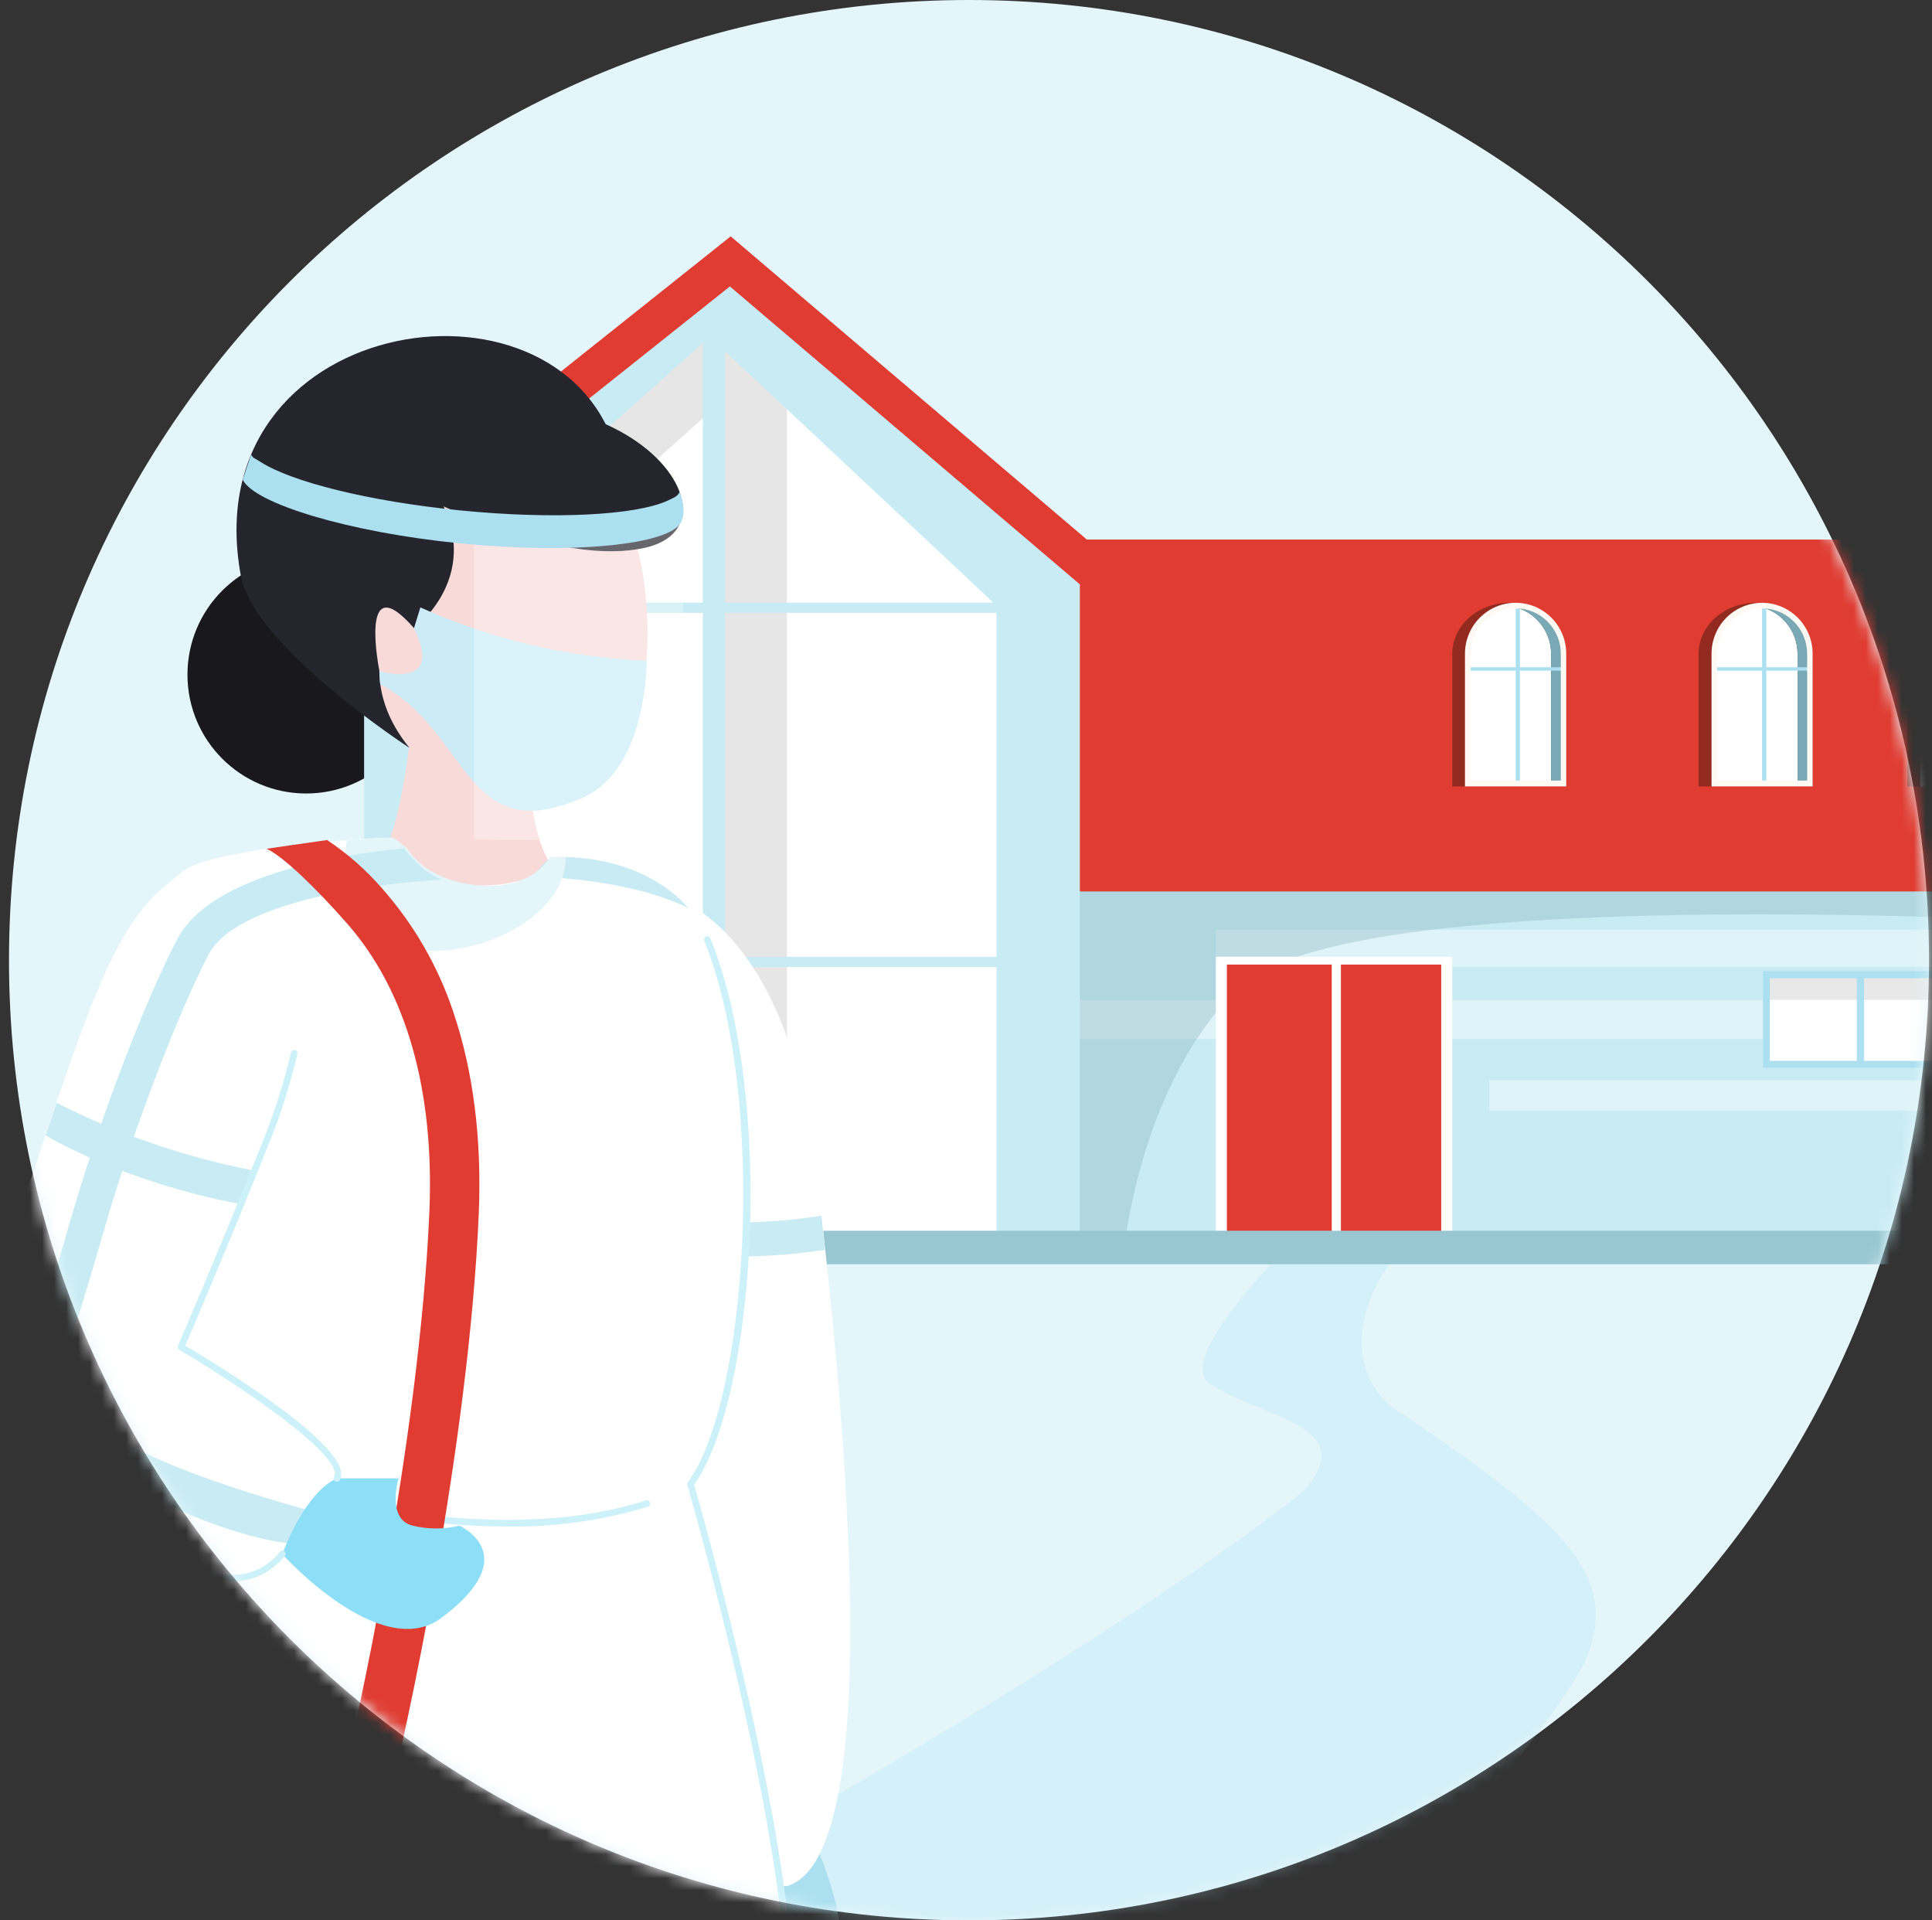 <svg width="161" height="160" viewBox="0 0 161 160" fill="none" xmlns="http://www.w3.org/2000/svg">
<rect x="0" y="0" width="161" height="160" fill="#333333" stroke="none"/>
<path d="M80.75 160C124.933 160 160.75 124.183 160.75 80C160.75 35.817 124.933 0 80.75 0C36.567 0 0.75 35.817 0.75 80C0.75 124.183 36.567 160 80.75 160Z" fill="#E5F6FB"/>
<mask id="mask0_144_12298" style="mask-type:alpha" maskUnits="userSpaceOnUse" x="0" y="0" width="161" height="160">
<path d="M80.75 160C124.933 160 160.75 124.183 160.75 80C160.75 35.817 124.933 0 80.75 0C36.567 0 0.75 35.817 0.75 80C0.75 124.183 36.567 160 80.75 160Z" fill="#E5F6FB"/>
</mask>
<g mask="url(#mask0_144_12298)">
<path d="M100.854 115.311C97.398 113.018 108.917 102.096 114.318 96.71L122.23 98.83C110.293 107.932 112.642 115.622 117.105 117.957C130.294 126.958 135.54 131.439 131.822 138.984C119.513 159.604 60.006 217.119 29.31 243.061L-41.17 227.593L-35.239 186.473C-15.567 189.01 19.483 175.587 35.87 167.942C47.5 162.517 89.273 139.542 108.639 124.231C113.512 118.703 105.174 118.177 100.854 115.311Z" fill="#ACE0F0" fill-opacity="0.3"/>
<path d="M25.514 66.112C30.977 66.112 35.405 61.679 35.405 56.21C35.405 50.741 30.977 46.308 25.514 46.308C20.051 46.308 15.622 50.741 15.622 56.21C15.622 61.679 20.051 66.112 25.514 66.112Z" fill="#18181D"/>
<path d="M58.57 61.453H177.995V103.366H58.57V61.453Z" fill="#C9ECF4"/>
<path opacity="0.4" d="M101.326 77.456H177.995V80.567H101.326V77.456Z" fill="white"/>
<path opacity="0.4" d="M89.983 83.334H161.556V86.563H89.983V83.334Z" fill="white"/>
<path opacity="0.4" d="M124.11 90.017H177.995V92.553H124.11V90.017Z" fill="white"/>
<g style="mix-blend-mode:multiply" opacity="0.31">
<path d="M58.57 61.447V103.36H93.75C94.674 97.347 97.041 88.483 103.08 82.404C111.373 74.055 161.697 76.2 177.995 77.13V61.447H58.57Z" fill="#78A9B5"/>
</g>
<path d="M58.571 74.274H188.32L182.169 44.957H58.571V74.274Z" fill="#E03C31"/>
<path d="M30.342 103.366H89.99V46.036L60.86 21.779L30.342 46.036V103.366Z" fill="#C9ECF4"/>
<path d="M60.413 51.066H83.038V79.714H60.413V51.066Z" fill="white"/>
<path d="M34.103 51.066H58.57V79.714H34.103V51.066Z" fill="white"/>
<path d="M60.413 50.201V29.262L82.768 50.201H60.413Z" fill="white"/>
<path d="M34.103 80.573H58.57V103.36H34.103V80.573Z" fill="white"/>
<path d="M60.413 80.573H83.038V103.36H60.413V80.573Z" fill="white"/>
<path d="M60.413 51.066H65.58V79.714H60.413V51.066Z" fill="black" fill-opacity="0.1"/>
<path d="M65.58 34.103V50.201H60.413V29.262L65.58 34.103Z" fill="black" fill-opacity="0.1"/>
<path d="M60.413 80.573H65.58V103.36H60.413V80.573Z" fill="black" fill-opacity="0.1"/>
<path d="M58.57 50.201H34.385L58.57 28.581V50.201Z" fill="white"/>
<path d="M34.097 51.066H41.114V79.714H34.097V51.066Z" fill="black" fill-opacity="0.1"/>
<path d="M34.097 80.573H41.114V103.36H34.097V80.573Z" fill="#E5E5E5"/>
<path d="M58.57 28.581V34.849L41.395 50.201H34.385L58.57 28.581Z" fill="black" fill-opacity="0.1"/>
<g style="mix-blend-mode:multiply" opacity="0.4">
<path d="M163.703 50.225C166.323 50.225 168.453 52.127 168.453 54.467V65.523H158.954V54.467C158.954 52.127 161.078 50.225 163.703 50.225Z" fill="#1E1006"/>
</g>
<path d="M168.225 65.292V54.467C168.225 53.941 168.122 53.419 167.922 52.932C167.722 52.446 167.428 52.003 167.058 51.631C166.688 51.258 166.249 50.963 165.765 50.761C165.282 50.56 164.764 50.456 164.24 50.456C163.717 50.456 163.199 50.56 162.715 50.761C162.232 50.963 161.793 51.258 161.423 51.631C161.053 52.003 160.759 52.446 160.559 52.932C160.359 53.419 160.256 53.941 160.256 54.467V65.292H168.225Z" fill="#1C7C63"/>
<path d="M168.225 65.292V54.467C168.225 53.941 168.122 53.419 167.922 52.932C167.722 52.446 167.428 52.003 167.058 51.631C166.688 51.258 166.249 50.963 165.765 50.761C165.282 50.56 164.764 50.456 164.24 50.456C163.717 50.456 163.199 50.56 162.715 50.761C162.232 50.963 161.793 51.258 161.423 51.631C161.053 52.003 160.759 52.446 160.559 52.932C160.359 53.419 160.256 53.941 160.256 54.467V65.292H168.225Z" fill="white"/>
<path d="M160.456 55.593H164.24V50.693H164.593V55.593H168.184V55.877H164.593V65.292H164.24V55.877H160.456V55.593Z" fill="#ACE0F0"/>
<path d="M164.239 50.225C165.356 50.226 166.427 50.674 167.217 51.469C168.007 52.264 168.452 53.342 168.453 54.467V65.523H160.025V54.467C160.026 53.342 160.471 52.264 161.261 51.469C162.051 50.674 163.122 50.226 164.239 50.225ZM160.484 65.037H167.988V54.467C167.988 53.464 167.593 52.503 166.889 51.794C166.184 51.085 165.229 50.687 164.233 50.687C163.237 50.687 162.282 51.085 161.578 51.794C160.874 52.503 160.478 53.464 160.478 54.467L160.484 65.037Z" fill="#FFF9F3"/>
<g style="mix-blend-mode:multiply" opacity="0.4">
<path d="M146.299 50.225C148.924 50.225 151.055 52.127 151.055 54.467V65.523H141.549V54.467C141.549 52.127 143.68 50.225 146.299 50.225Z" fill="#1E1006"/>
</g>
<path d="M150.826 65.292V54.467C150.826 53.403 150.406 52.383 149.659 51.631C148.912 50.879 147.898 50.456 146.841 50.456C145.785 50.456 144.771 50.879 144.024 51.631C143.276 52.383 142.857 53.403 142.857 54.467V65.292H150.826Z" fill="#1C7C63"/>
<path d="M150.826 65.292V54.467C150.826 53.403 150.406 52.383 149.659 51.631C148.912 50.879 147.898 50.456 146.841 50.456C145.785 50.456 144.771 50.879 144.024 51.631C143.276 52.383 142.857 53.403 142.857 54.467V65.292H150.826Z" fill="white"/>
<path d="M146.323 50.498C146.495 50.472 146.668 50.458 146.841 50.456C147.898 50.458 148.91 50.881 149.657 51.633C150.404 52.385 150.825 53.404 150.826 54.467V65.292H149.796V54.467C149.793 53.495 149.439 52.556 148.8 51.826C148.162 51.096 147.282 50.624 146.323 50.498Z" fill="#2A5146"/>
<path d="M146.323 50.498C146.495 50.472 146.668 50.458 146.841 50.456C147.898 50.458 148.91 50.881 149.657 51.633C150.404 52.385 150.825 53.404 150.826 54.467V65.292H149.796V54.467C149.793 53.495 149.439 52.556 148.8 51.826C148.162 51.096 147.282 50.624 146.323 50.498Z" fill="#78A9B5"/>
<path d="M143.056 55.593H146.841V50.693H147.194V55.593H150.784V55.877H147.194V65.292H146.841V55.877H143.056V55.593Z" fill="#ACE0F0"/>
<path d="M146.841 50.225C147.958 50.226 149.029 50.674 149.819 51.469C150.609 52.264 151.054 53.343 151.055 54.467V65.523H142.627V54.467C142.627 53.342 143.071 52.263 143.861 51.467C144.651 50.672 145.723 50.225 146.841 50.225ZM143.086 65.037H150.596V54.467C150.596 53.465 150.2 52.503 149.496 51.794C148.792 51.085 147.837 50.687 146.841 50.687C145.845 50.687 144.89 51.085 144.186 51.794C143.481 52.503 143.086 53.465 143.086 54.467V65.037Z" fill="#FFF9F3"/>
<g style="mix-blend-mode:multiply" opacity="0.4">
<path d="M125.771 50.225C128.396 50.225 130.521 52.127 130.521 54.467V65.523H121.021V54.467C121.021 52.127 123.152 50.225 125.771 50.225Z" fill="#1E1006"/>
</g>
<path d="M130.289 65.292V54.467C130.31 53.928 130.222 53.39 130.031 52.885C129.841 52.381 129.551 51.921 129.179 51.532C128.807 51.143 128.361 50.833 127.868 50.622C127.374 50.411 126.844 50.302 126.307 50.302C125.771 50.302 125.241 50.411 124.747 50.622C124.254 50.833 123.808 51.143 123.436 51.532C123.064 51.921 122.774 52.381 122.584 52.885C122.393 53.39 122.305 53.928 122.326 54.467V65.292H130.289Z" fill="#1C7C63"/>
<path d="M130.289 65.292V54.467C130.31 53.928 130.222 53.39 130.031 52.885C129.841 52.381 129.551 51.921 129.179 51.532C128.807 51.143 128.361 50.833 127.868 50.622C127.374 50.411 126.844 50.302 126.307 50.302C125.771 50.302 125.241 50.411 124.747 50.622C124.254 50.833 123.808 51.143 123.436 51.532C123.064 51.921 122.774 52.381 122.584 52.885C122.393 53.39 122.305 53.928 122.326 54.467V65.292H130.289Z" fill="white"/>
<path d="M125.792 50.498C125.964 50.472 126.137 50.458 126.31 50.456C127.366 50.458 128.378 50.881 129.124 51.633C129.87 52.385 130.289 53.404 130.289 54.467V65.292H129.259V54.467C129.257 53.495 128.905 52.556 128.267 51.826C127.63 51.096 126.75 50.624 125.792 50.498Z" fill="#2A5146"/>
<path d="M125.792 50.498C125.964 50.472 126.137 50.458 126.31 50.456C127.366 50.458 128.378 50.881 129.124 51.633C129.87 52.385 130.289 53.404 130.289 54.467V65.292H129.259V54.467C129.257 53.495 128.905 52.556 128.267 51.826C127.63 51.096 126.75 50.624 125.792 50.498Z" fill="#78A9B5"/>
<path d="M122.527 55.593H126.312V50.693H126.665V55.593H130.255V55.877H126.665V65.292H126.312V55.877H122.527V55.593Z" fill="#ACE0F0"/>
<path d="M126.312 50.225C127.429 50.226 128.499 50.674 129.288 51.469C130.078 52.265 130.521 53.343 130.521 54.467V65.523H122.08V54.467C122.08 53.908 122.19 53.355 122.403 52.839C122.616 52.324 122.928 51.855 123.321 51.461C123.714 51.067 124.181 50.755 124.694 50.542C125.208 50.33 125.757 50.222 126.312 50.225ZM122.557 65.037H130.068V54.467C130.068 53.464 129.672 52.503 128.968 51.794C128.263 51.085 127.308 50.687 126.312 50.687C125.316 50.687 124.361 51.085 123.657 51.794C122.953 52.503 122.557 53.464 122.557 54.467V65.037Z" fill="#FFF9F3"/>
<path d="M60.89 19.693L95.864 49.46L93.792 51.925L60.825 23.864L26.928 50.847L24.939 48.317L60.89 19.693Z" fill="#E03C31"/>
<path d="M101.32 79.714H121.02V103.366H101.32V79.714Z" fill="white"/>
<path d="M102.238 80.365H120.102V103.366H102.238V80.365Z" fill="#E03C31"/>
<path d="M110.978 79.874H111.743V103.36H110.978V79.874Z" fill="white"/>
<path d="M147.194 81.213H172.851V88.684H147.194V81.213Z" fill="white"/>
<path d="M170.797 83.304H147.2V81.213H172.851V88.684H170.797V83.304Z" fill="#1A1A1A" fill-opacity="0.1"/>
<path d="M173.139 80.916V88.974H146.911V80.916H173.139ZM164.634 88.388H172.568V81.503H164.634V88.388ZM155.34 88.388H164.028V81.503H155.34V88.388ZM147.488 88.388H154.734V81.503H147.488V88.388Z" fill="#ACE0F0"/>
<path d="M-3.202 102.543H202.039V105.333H-3.202V102.543Z" fill="#98C7D2"/>
<path d="M44.507 70.435C42.827 70.433 41.148 70.347 39.477 70.177L39.531 69.627C44.244 70.094 48.567 69.918 51.716 69.122C54.717 68.37 56.451 67.123 56.604 65.618C56.912 62.504 49.083 59.061 39.498 58.105L39.553 57.556C49.769 58.572 57.499 62.136 57.148 65.668C56.972 67.42 55.09 68.837 51.848 69.649C49.442 70.206 46.977 70.47 44.507 70.435Z" fill="white"/>
<path d="M34.077 62.279C34.077 62.279 21.163 53.876 20.076 48C16.05 26.334 46.344 21.457 51.298 37.384L34.077 62.279Z" fill="#25252D"/>
<path d="M35.475 39.763C35.475 39.763 46.047 34.606 50.738 40.383C55.429 46.161 55.429 64.219 47.852 66.745C40.276 69.272 31.619 62.774 31.619 55.915C31.619 55.915 29.814 46.968 34.504 52.34C34.504 52.35 41.269 47.358 35.475 39.763Z" fill="#F8DBD9"/>
<path d="M27.652 37.224C27.652 37.224 44.001 47.758 53.706 45.649C63.411 43.54 49.954 26.273 27.652 37.224Z" fill="#25252D"/>
<path d="M34.076 62.28C34.076 62.28 33.1 70.76 31.278 71.842L40.188 89.894L48.922 74.572C48.922 74.572 44.604 73.649 44.242 65.702L34.076 62.28Z" fill="#F8DBD9"/>
<path d="M35.031 50.609C40.976 53.279 47.376 54.787 53.887 55.052C53.887 55.052 53.98 64.059 48.593 66.442C38.684 70.836 39.228 61.033 31.679 56.996L31.607 55.925C31.607 55.925 37.094 57.573 34.493 52.35L35.031 50.609Z" fill="#CBECF6"/>
<g opacity="0.3">
<path d="M56.906 42.437V65.476C56.906 65.476 57.29 70.726 39.504 69.902V43.914C39.504 43.914 52.748 45.128 56.906 42.437Z" fill="white"/>
</g>
<path d="M20.932 37.862L20.224 39.959C21.157 41.937 29.04 44.353 38.29 45.265C47.896 46.221 55.741 45.364 56.745 43.54C57.294 42.502 56.636 40.986 56.636 40.986C56.482 41.333 56.202 41.453 55.615 41.722C52.949 42.931 46.151 43.304 38.29 42.519C30.697 41.761 24.289 40.141 21.722 38.493C21.157 38.114 21.096 38.213 20.932 37.862Z" fill="#ACE0F0"/>
<path d="M68.041 153.804C68.041 153.804 71.003 160.735 69.687 162.718C68.37 164.7 65.605 166.276 65.605 166.276L63.959 155.583L68.041 153.804Z" fill="#ACE0F0"/>
<path d="M54.782 74.241C60.416 75.746 66.303 82.397 68.042 97.577C69.781 112.757 74.46 154.31 65.639 157.127L57.887 157.424C57.887 157.424 55.473 117.848 55.144 108.984C54.815 100.12 44.319 71.446 54.782 74.241Z" fill="white"/>
<path d="M58.913 78.284C64.218 91.36 62.654 116.728 57.514 123.648C57.514 123.648 66.489 154.464 65.743 168.348C64.997 182.232 64.283 203.953 65.82 213.586C67.356 223.219 66.483 236.427 62.407 247.637C62.407 247.637 52.334 251.893 50.464 247.637C48.593 243.38 43.957 230.392 43.025 215.613C42.092 200.833 39.146 175.356 39.146 175.356C39.146 175.356 34.027 205.979 34.729 214.042C35.432 222.104 33.325 241.343 28.184 249.526C23.044 257.709 15.791 253.436 13.921 249.526C12.05 245.616 8.078 229.052 11.117 211.356C14.156 193.661 9.416 141.02 17.377 128.651C17.377 128.651 8.901 109.891 9.147 102.723C9.394 95.556 4.144 81.184 15.303 72.55C17.031 71.21 25.145 70.134 31.871 69.804C34.373 69.678 33.989 73.791 39.656 73.791C46.239 73.791 45.109 71.045 47.666 71.441C54.331 72.457 57.415 74.588 58.913 78.284Z" fill="white"/>
<path d="M62.227 104.684C64.412 104.646 66.594 104.463 68.755 104.134L68.453 101.29C66.378 101.617 64.283 101.801 62.183 101.839L62.227 104.684Z" fill="#C9ECF4"/>
<path d="M44.215 73.027C44.215 73.027 52.263 73.099 57.343 75.658C57.343 75.658 54.276 71.511 46.919 71.401C45.109 71.379 45.762 71.94 44.215 73.027Z" fill="#C9ECF4"/>
<path d="M38.762 175.103C38.794 175.103 38.826 175.096 38.856 175.084C38.885 175.071 38.912 175.053 38.935 175.03C38.957 175.007 38.975 174.98 38.987 174.95C38.998 174.92 39.004 174.888 39.004 174.856C39.004 174.768 39.004 165.843 43.65 161.675C48.659 157.171 51.331 155.694 51.38 155.677C51.408 155.662 51.432 155.641 51.452 155.616C51.472 155.591 51.487 155.563 51.495 155.532C51.504 155.501 51.507 155.469 51.503 155.438C51.499 155.406 51.489 155.376 51.474 155.348C51.459 155.319 51.438 155.294 51.413 155.274C51.389 155.254 51.36 155.239 51.33 155.229C51.299 155.22 51.267 155.217 51.235 155.221C51.203 155.224 51.172 155.234 51.144 155.249C51.035 155.309 48.401 156.759 43.327 161.29C38.526 165.607 38.515 174.471 38.515 174.839C38.513 174.873 38.518 174.907 38.529 174.939C38.541 174.971 38.558 175 38.581 175.025C38.605 175.049 38.633 175.069 38.664 175.082C38.695 175.096 38.728 175.103 38.762 175.103Z" fill="#CDF1F9"/>
<path d="M45.823 71.402C45.823 71.402 44.506 74.148 39.92 73.769C35.333 73.39 33.929 70.677 33.929 70.677L32.766 69.777L28.925 69.991C28.925 69.991 27.153 77.68 33.462 78.992C39.771 80.305 47.266 76.219 47.139 71.402H45.823Z" fill="#E4F6F9"/>
<path d="M16.088 72.417C9.543 75.224 7.31 84.379 0.984 102.975C-5.341 121.571 -1.21 123.175 12.297 129.436C22.172 134.022 25.326 129.073 26.747 125.685C29.381 119.424 23.22 118.545 13.761 112.01C13.761 112.01 29.293 81.99 25.167 75.998C21.042 70.006 16.088 72.417 16.088 72.417Z" fill="white"/>
<path d="M26.577 126.092C26.374 125.971 13.459 122.692 8.714 119.133C4.835 116.217 4.873 114.058 6.333 110.192C6.783 108.978 7.66 105.958 8.774 102.13C11.155 93.919 15.067 83.902 17.387 79.519C19.708 75.136 31.103 73.621 36.786 73.291C36.301 73.053 35.832 72.783 35.382 72.484C34.747 71.948 34.175 71.341 33.676 70.677C27.641 71.27 17.535 73.033 14.793 78.212C12.335 82.847 8.522 92.535 5.96 101.355C4.912 104.975 4.001 108.1 3.584 109.214C2.043 113.328 1.39 117.222 6.936 121.39C11.183 124.576 20.229 128.607 25.183 128.64C25.183 128.64 25.584 128.058 25.99 127.316C26.206 126.918 26.402 126.509 26.577 126.092Z" fill="#C9ECF4"/>
<path d="M20.003 100.317L21.134 97.521C15.43 96.417 9.909 94.521 4.73 91.886L3.803 94.599C4.088 94.764 10.293 98.477 20.003 100.317Z" fill="#C9ECF4"/>
<path d="M42.312 127.189C37.704 127.174 33.114 126.621 28.635 125.542C28.6 125.533 28.567 125.517 28.538 125.495C28.509 125.474 28.485 125.446 28.466 125.415C28.448 125.384 28.436 125.35 28.431 125.314C28.426 125.278 28.428 125.242 28.437 125.207C28.447 125.172 28.463 125.139 28.485 125.11C28.508 125.081 28.535 125.057 28.567 125.039C28.599 125.022 28.634 125.01 28.67 125.006C28.706 125.002 28.742 125.005 28.777 125.015C28.909 125.047 42.575 128.639 53.816 125.015C53.85 125.004 53.886 125 53.922 125.003C53.958 125.006 53.993 125.016 54.025 125.033C54.056 125.05 54.084 125.073 54.107 125.101C54.13 125.129 54.146 125.161 54.156 125.196C54.167 125.23 54.172 125.265 54.169 125.301C54.166 125.336 54.156 125.371 54.14 125.403C54.123 125.434 54.101 125.463 54.074 125.485C54.046 125.508 54.015 125.526 53.981 125.536C50.2 126.686 46.263 127.244 42.312 127.189Z" fill="#CDF1F9"/>
<path d="M35.783 100.933C36.211 90.838 33.846 82.551 28.947 76.971C26.308 73.961 23.565 71.325 22.216 70.715L27.258 69.99C28.964 71.124 30.509 72.483 31.849 74.033C34.499 77.03 36.516 80.533 37.78 84.33C39.426 89.202 40.161 94.847 39.898 101.108C39.08 120.331 33.863 144.435 32.118 151.157C30.725 150.982 29.375 150.79 28.004 150.575C29.644 144.265 34.955 120.083 35.783 100.933Z" fill="#E03C31"/>
<path d="M28.069 123.176H33.209C33.209 123.176 32.178 126.598 34.4 127.114C35.672 127.427 37.001 127.427 38.273 127.114C38.273 127.114 43.836 129.536 36.781 134.803C31.706 138.576 23.52 129.486 23.52 129.486C23.52 129.486 25.358 124.373 28.069 123.176Z" fill="#8DDFF8"/>
<path d="M65.765 168.622C65.693 168.617 65.626 168.583 65.578 168.529C65.529 168.475 65.504 168.404 65.507 168.331C66.221 154.651 57.355 124.032 57.278 123.725C57.264 123.684 57.261 123.641 57.269 123.598C57.276 123.556 57.295 123.516 57.322 123.483C62.336 116.712 63.944 91.344 58.688 78.388C58.675 78.355 58.668 78.319 58.669 78.283C58.669 78.246 58.677 78.211 58.691 78.178C58.705 78.144 58.726 78.115 58.752 78.089C58.778 78.064 58.808 78.044 58.842 78.031C58.909 78.004 58.984 78.004 59.05 78.032C59.117 78.059 59.17 78.113 59.198 78.179C64.586 91.47 62.984 116.519 57.843 123.697C58.474 125.894 66.764 155.046 66.072 168.359C66.07 168.397 66.061 168.434 66.044 168.468C66.027 168.502 66.004 168.532 65.975 168.556C65.946 168.581 65.913 168.6 65.877 168.611C65.841 168.622 65.803 168.626 65.765 168.622Z" fill="#CDF1F9"/>
<path d="M28.069 123.449C28.025 123.448 27.982 123.437 27.943 123.416C27.879 123.382 27.831 123.323 27.81 123.253C27.788 123.183 27.795 123.108 27.828 123.043C28.706 121.395 20.389 115.678 14.941 112.471C14.883 112.437 14.839 112.384 14.818 112.32C14.796 112.256 14.799 112.187 14.826 112.125C14.859 112.053 17.959 104.903 21.958 94.94C22.901 92.586 23.667 90.165 24.251 87.696C24.259 87.661 24.273 87.627 24.294 87.598C24.315 87.569 24.342 87.544 24.373 87.525C24.403 87.506 24.438 87.493 24.473 87.488C24.509 87.482 24.545 87.484 24.58 87.493C24.651 87.51 24.712 87.554 24.75 87.616C24.788 87.678 24.8 87.752 24.783 87.823C24.192 90.317 23.419 92.763 22.468 95.143C18.875 104.134 15.994 110.834 15.44 112.119C18.282 113.8 29.671 120.753 28.333 123.301C28.308 123.349 28.27 123.388 28.223 123.414C28.176 123.44 28.123 123.453 28.069 123.449Z" fill="#CDF1F9"/>
<path d="M19.428 131.776C18.902 131.773 18.378 131.7 17.87 131.556C17.8 131.536 17.741 131.489 17.705 131.425C17.669 131.361 17.66 131.286 17.678 131.216C17.699 131.146 17.746 131.087 17.81 131.052C17.874 131.017 17.949 131.008 18.019 131.029C18.97 131.305 19.983 131.289 20.926 130.981C21.868 130.674 22.696 130.089 23.302 129.304C23.322 129.275 23.348 129.25 23.378 129.23C23.408 129.211 23.442 129.198 23.477 129.192C23.512 129.186 23.549 129.187 23.584 129.195C23.618 129.203 23.651 129.218 23.68 129.238C23.71 129.259 23.735 129.286 23.755 129.316C23.774 129.347 23.787 129.381 23.793 129.417C23.799 129.453 23.798 129.489 23.79 129.525C23.782 129.56 23.767 129.593 23.746 129.623C23.23 130.278 22.575 130.811 21.828 131.183C21.082 131.555 20.262 131.758 19.428 131.776Z" fill="#CDF1F9"/>
</g>
</svg>

